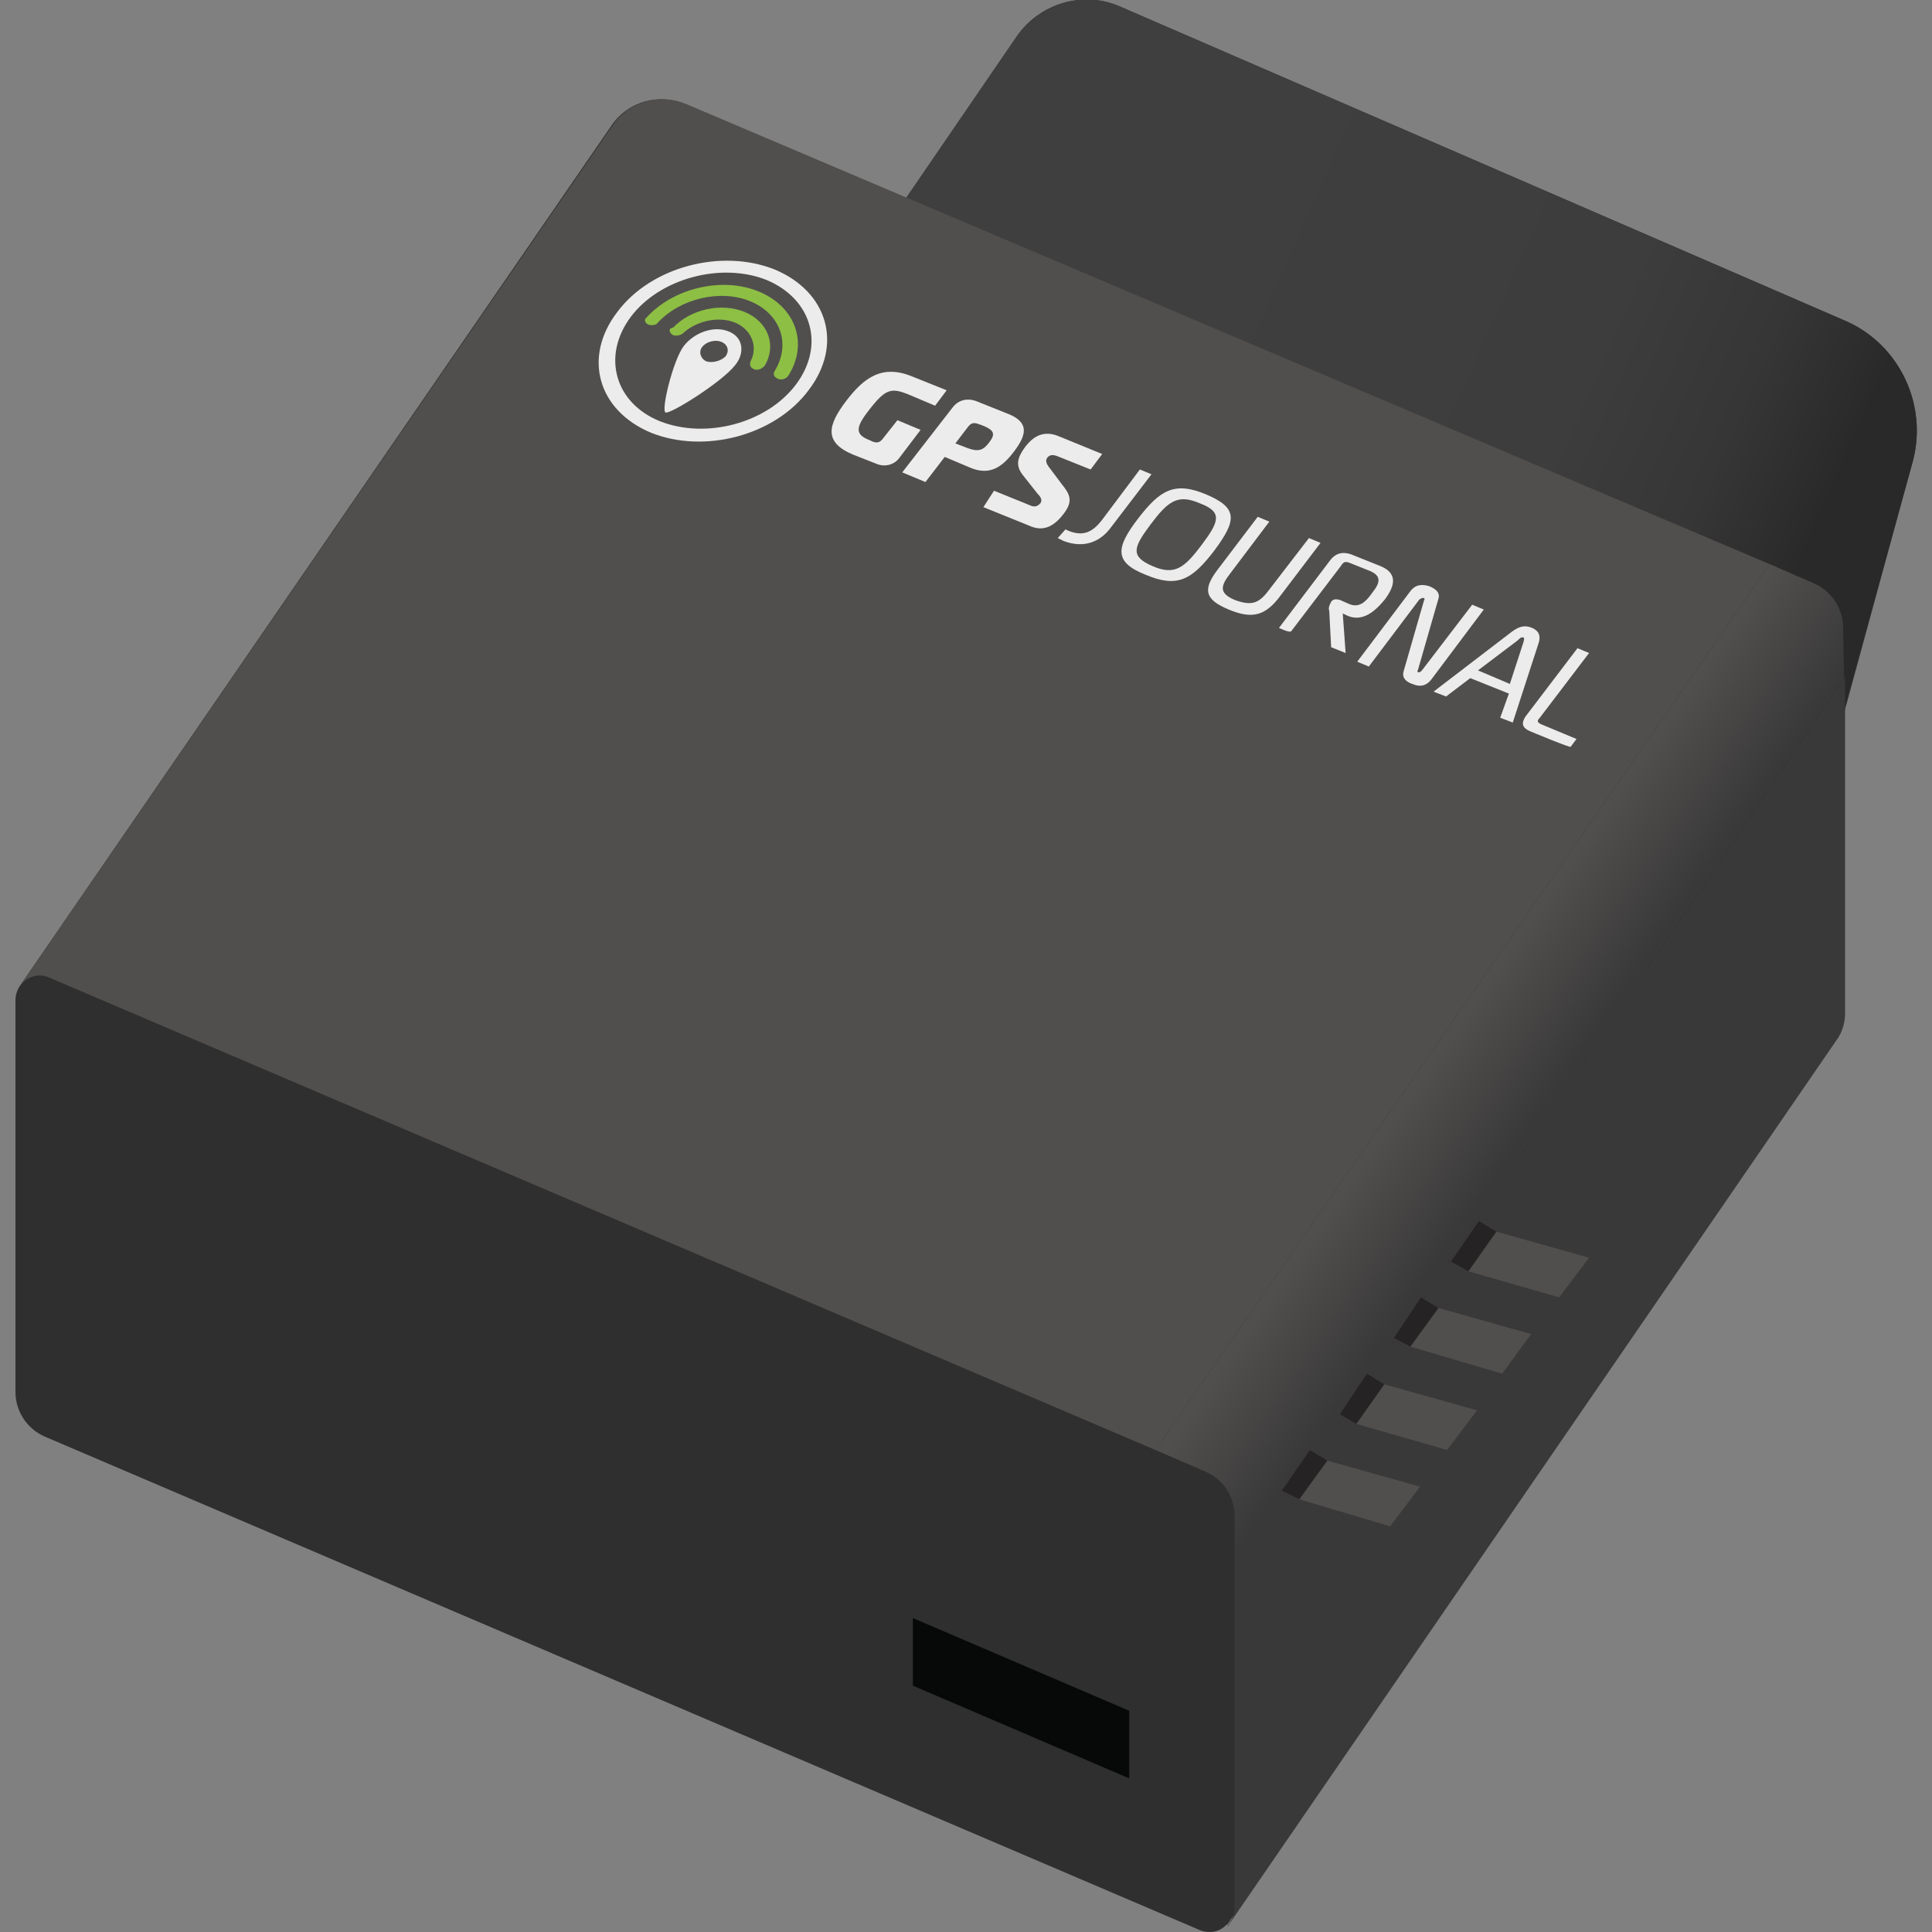 <?xml version="1.0" encoding="utf-8"?>
<!-- Generator: Adobe Illustrator 25.4.1, SVG Export Plug-In . SVG Version: 6.00 Build 0)  -->
<svg version="1.1" id="Lager_1" xmlns="http://www.w3.org/2000/svg" xmlns:xlink="http://www.w3.org/1999/xlink" x="0px" y="0px"
	 viewBox="0 0 200 200" style="enable-background:new 0 0 200 200;" xml:space="preserve">
<rect x="0" y="0" width="200" height="200" fill="#808080" stroke="none"/>
<style type="text/css">
	.st0{fill:#2F2F2F;}
	.st1{fill:url(#SVGID_1_);}
	.st2{fill:#514F4D;}
	.st3{fill:#3A393A;}
	.st4{fill:url(#SVGID_00000045586178779605480900000006416925321444876416_);}
	.st5{fill:#262324;}
	.st6{fill:#070908;}
	.st7{fill:#EDECEC;}
	.st8{fill:#8DBF44;}
</style>
<g id="Lager_1_00000101100435896933906930000017291994531000610963_">
	<path class="st0" d="M191,33.2L116,0.7c-3.8-1.7-8.3-0.4-10.7,3L93.8,20.5l-22.8-9.7c-2.8-1.2-6-0.3-7.7,2.2L2.1,102l0,0
		c-0.3,0.4-0.5,1-0.5,1.5v40.6c0,2,1.2,3.8,3,4.6l119.6,51.1c1,0.4,2.1,0.2,2.8-0.6v0.1l63-91.7c0.6-0.8,0.9-1.8,0.9-2.8v-31l7.1-26
		C199.6,41.9,196.6,35.6,191,33.2z M127.8,197.5c0,0.1,0,0.2,0,0.3C127.8,197.7,127.8,197.6,127.8,197.5L127.8,197.5z M127.8,197.9
		c0,0.1,0,0.1,0,0.2S127.7,197.9,127.8,197.9L127.8,197.9z M127.7,198.2c0,0.1,0,0.1,0,0.2C127.7,198.3,127.7,198.2,127.7,198.2
		L127.7,198.2z M127.6,198.5c0,0.1-0.1,0.1-0.1,0.2C127.5,198.6,127.6,198.5,127.6,198.5L127.6,198.5z M4.3,101 M2.4,101.7
		L2.4,101.7L2.4,101.7z M3.8,101 M3.4,101.1L3.4,101.1L3.4,101.1z M3,101.2 M2.7,101.4 M4.6,101h0.1H4.6z M127.4,198.8
		c0,0,0,0.1-0.1,0.1C127.3,198.9,127.4,198.8,127.4,198.8z M127.2,199L127.2,199L127.2,199z"/>
	
		<linearGradient id="SVGID_1_" gradientUnits="userSpaceOnUse" x1="122.78" y1="178.602" x2="188.9" y2="149.412" gradientTransform="matrix(1 0 0 -1 0 202)">
		<stop  offset="0" style="stop-color:#3F3F3F"/>
		<stop  offset="0.61" style="stop-color:#3D3D3D"/>
		<stop  offset="0.83" style="stop-color:#363636"/>
		<stop  offset="0.98" style="stop-color:#2B2B2B"/>
		<stop  offset="1" style="stop-color:#292929"/>
	</linearGradient>
	<path class="st1" d="M191,33.2L116,0.7c-3.8-1.7-8.3-0.4-10.7,3L93.8,20.5l89.4,37.9l4.6,2c1.8,0.8,3,2.6,3,4.6v8.8l7.2-26
		C199.6,41.9,196.6,35.6,191,33.2z"/>
	<path class="st2" d="M71.1,10.8c-2.8-1.2-6-0.3-7.7,2.2L2.1,102l0,0c0.7-0.9,1.9-1.3,3-0.8l114.5,48.9l63.6-91.7L71.1,10.8z"/>
	<path class="st3" d="M127.8,163.3v34.2c0,0.7-0.3,1.3-0.7,1.8v0.1l63-91.7c0.6-0.8,0.9-1.8,0.9-2.8V70.1L127.8,163.3z"/>
	
		<linearGradient id="SVGID_00000080923994947400700280000016743163909057977263_" gradientUnits="userSpaceOnUse" x1="150.541" y1="95.235" x2="160.46" y2="88.395" gradientTransform="matrix(1 0 0 -1 0 202)">
		<stop  offset="0" style="stop-color:#514F4D"/>
		<stop  offset="1" style="stop-color:#3A393A"/>
	</linearGradient>
	<path style="fill:url(#SVGID_00000080923994947400700280000016743163909057977263_);" d="M190.8,65c0-2-1.2-3.8-3-4.6l-4.6-2
		l-63.6,91.7l5.1,2.2c1.9,0.8,3.1,2.6,3.1,4.6v6.4l63.1-93.1L190.8,65z"/>
	<polygon class="st2" points="134.5,155.2 137.4,151.2 147,153.9 143.9,158 	"/>
	<polygon class="st5" points="135.6,150.1 137.4,151.2 134.5,155.2 132.7,154.3 	"/>
	<polygon class="st2" points="140.4,147.4 143.3,143.3 152.9,146 149.8,150.1 	"/>
	<polygon class="st5" points="141.5,142.2 143.3,143.3 140.4,147.4 138.7,146.4 	"/>
	<polygon class="st2" points="146,139.4 148.9,135.4 158.5,138.1 155.5,142.2 	"/>
	<polygon class="st5" points="147.1,134.3 148.9,135.4 146,139.4 144.3,138.5 	"/>
	<polygon class="st2" points="152,131.6 154.9,127.5 164.5,130.2 161.4,134.3 	"/>
	<polygon class="st5" points="153.1,126.4 154.9,127.5 152,131.6 150.2,130.6 	"/>
	<polygon class="st6" points="116.9,184.1 94.5,174.5 94.5,167.5 116.9,177.1 	"/>
	<g>
		<g>
			<path class="st7" d="M67.4,44.8c-5.5-2.3-7.1-7.8-3.5-12.5c3.5-4.7,10.8-6.6,16.3-4.4c5.5,2.3,7.1,7.8,3.5,12.5
				C80.2,45.1,72.9,47,67.4,44.8z M79.4,29c-4.7-1.9-11.1-0.2-14.1,3.8c-3,4-1.7,8.9,3,10.8c4.8,1.9,11.1,0.2,14.1-3.8
				C85.4,35.8,84.1,31,79.4,29z"/>
		</g>
		<g>
			<path class="st7" d="M94.2,40.9c-1.9-0.8-2.5-0.7-4.2,1.5c-1.5,1.9-1.5,2.6,0.1,3.2l0.2,0.1c0.5,0.2,0.8,0.1,1.1-0.3l1.5-1.9
				l2.4,1l-2.2,2.9c-0.5,0.7-1.5,1-2.4,0.6l-2.3-0.9c-3.2-1.3-2.7-3.1-0.8-5.6c1.9-2.5,3.8-3.8,6.9-2.5l3.5,1.4L96.8,42L94.2,40.9
				L94.2,40.9z"/>
			<path class="st7" d="M98.6,42.2c0.6-0.8,1.5-1,2.4-0.7l3.5,1.4c2.1,0.9,1.7,2.2,0.5,3.8c-1.2,1.6-2.5,2.6-4.6,1.7l-2.6-1.1
				l-2,2.6l-2.4-1L98.6,42.2L98.6,42.2z M100.2,46.4c1.1,0.4,1.6,0.2,2.2-0.6c0.7-0.9,0.5-1.3-0.8-1.8l-0.3-0.1
				c-0.5-0.2-0.8-0.1-1.1,0.3l-1.3,1.7L100.2,46.4L100.2,46.4L100.2,46.4z"/>
			<path class="st7" d="M102.9,50.8l3.7,1.5c0.6,0.3,0.9,0,1.1-0.2c0.2-0.3,0.1-0.6-0.3-1l-1.5-1.9c-0.8-1-0.6-1.8,0.2-2.9
				c0.9-1.2,2-1.8,3.6-1.1l4.4,1.8l-1.2,1.6l-3.5-1.4c-0.3-0.1-0.7-0.2-1,0.2c-0.2,0.3-0.1,0.6,0.3,1.1l1.2,1.6
				c0.9,1.1,1.2,1.8,0.2,3.1c-1,1.3-2.1,1.9-3.6,1.2l-4.7-1.9L102.9,50.8L102.9,50.8z"/>
			<path class="st7" d="M110.3,54.8l0.2,0.1c1.6,0.7,2.6,0.2,3.6-1.1l3.9-5.2l1.2,0.5l-4.2,5.5c-1.1,1.5-2.8,2.2-4.9,1.4l-0.6-0.3
				L110.3,54.8z"/>
			<path class="st7" d="M125.7,57c-2.3,3-3.8,3.9-7.1,2.5c-3.3-1.3-3.1-2.8-0.8-5.8c2.3-3,3.8-3.9,7.1-2.5S128,53.9,125.7,57z
				 M119.3,58.6c2.3,1,3.3,0.2,5.1-2.2c1.8-2.4,2.2-3.4-0.2-4.3c-2.3-1-3.3-0.2-5.1,2.2C117.3,56.7,117,57.6,119.3,58.6z"/>
			<path class="st7" d="M131.5,60.9l4-5.2l1.2,0.5l-4.1,5.4c-1.6,2.2-3,2.5-5.4,1.5c-2.4-1-2.8-2-1.1-4.2l4.1-5.4l1.2,0.5l-4,5.3
				c-1.1,1.4-1.2,2.1,0.4,2.8C129.7,62.8,130.4,62.4,131.5,60.9z"/>
			<path class="st7" d="M132.4,65l5.3-7c0.6-0.8,1.4-0.9,2.2-0.6l3,1.2c1.7,0.7,1.6,1.9,0.5,3.4c-1.2,1.5-2.5,2.4-4,1.7l-0.4-0.2
				l0,0l0.3,4.1l-1.5-0.6l-0.2-3.8c-0.1-0.2,0-0.5,0.1-0.7l0.1-0.2c0.2-0.3,0.5-0.3,0.9-0.2l0.9,0.4c1.1,0.5,1.8-0.2,2.5-1.2
				c0.8-1,0.9-1.7-0.3-2.2l-2-0.8c-0.5-0.2-0.7-0.2-1,0.3l-5.1,6.7C133.6,65.6,132.4,65,132.4,65z"/>
			<path class="st7" d="M148.2,70.3c-0.6,0.8-1.3,0.8-2,0.5c-0.6-0.2-1.1-0.6-0.9-1.3l2.1-7.3c0.1-0.2,0.1-0.3-0.1-0.3
				c0,0-0.2,0-0.4,0.2l-5.2,6.9l-1.2-0.5l5.5-7.3c0.6-0.8,1.4-0.7,2-0.5c0.7,0.3,1.1,0.7,0.9,1.3l-2.1,7.3c-0.1,0.2-0.1,0.3,0.1,0.3
				c0.1,0,0.2-0.1,0.3-0.2l5.2-6.8l1.2,0.5L148.2,70.3L148.2,70.3z"/>
			<path class="st7" d="M156.5,65.4c0.8-0.6,1.4-0.7,2.1-0.4c0.7,0.3,0.9,0.8,0.7,1.5l-2.7,8.3l-1.3-0.5l0.9-2.5l-4-1.6l-2.5,1.9
				l-1.3-0.5L156.5,65.4z M153,69.4l3.3,1.4l1.4-4.3c0.1-0.3,0.1-0.5,0-0.5c-0.2-0.1-0.4,0.1-0.6,0.3L153,69.4z"/>
			<path class="st7" d="M158.4,75.7c-0.7-0.3-1-0.7-0.5-1.5l5.4-7.1l1.2,0.5l-5.1,6.7c-0.3,0.3-0.3,0.5,0.2,0.7l3.6,1.5l-0.6,0.8
				C162.7,77.5,158.4,75.7,158.4,75.7z"/>
		</g>
		<path class="st8" d="M67.1,33.6c0.3,0.1,0.8,0.1,1-0.2c2.3-2.5,6.5-3.5,9.6-2.2c3.1,1.3,4.2,4.4,2.5,7.2c-0.2,0.3-0.1,0.6,0.3,0.8
			l0,0c0.4,0.2,0.9,0,1.1-0.3c2.1-3.3,0.8-7.1-3-8.7c-3.8-1.6-8.9-0.4-11.7,2.7C66.7,33,66.7,33.4,67.1,33.6L67.1,33.6z"/>
		<path class="st8" d="M69.7,34.7c0.3,0.1,0.8,0,1-0.2c1.4-1.3,3.7-1.8,5.4-1.1c1.7,0.7,2.4,2.5,1.6,4c-0.1,0.3-0.1,0.6,0.3,0.8l0,0
			c0.4,0.2,0.9,0,1.2-0.4c1.2-2.1,0.3-4.5-2.1-5.5c-2.4-1-5.6-0.3-7.4,1.6C69.1,34,69.3,34.5,69.7,34.7L69.7,34.7z"/>
		<path class="st7" d="M75.4,34.3c-1.5-0.6-3.5,0.1-4.6,1.5c-1.1,1.4-2.4,6.7-1.9,6.9c0.5,0.2,5.9-3.2,7.2-4.9
			C77.1,36.6,77,34.9,75.4,34.3z M73.1,37.4c-0.6-0.3-0.8-1-0.4-1.5c0.4-0.5,1.3-0.8,2-0.5s0.8,1,0.4,1.5
			C74.6,37.4,73.7,37.6,73.1,37.4z"/>
	</g>
</g>
</svg>
